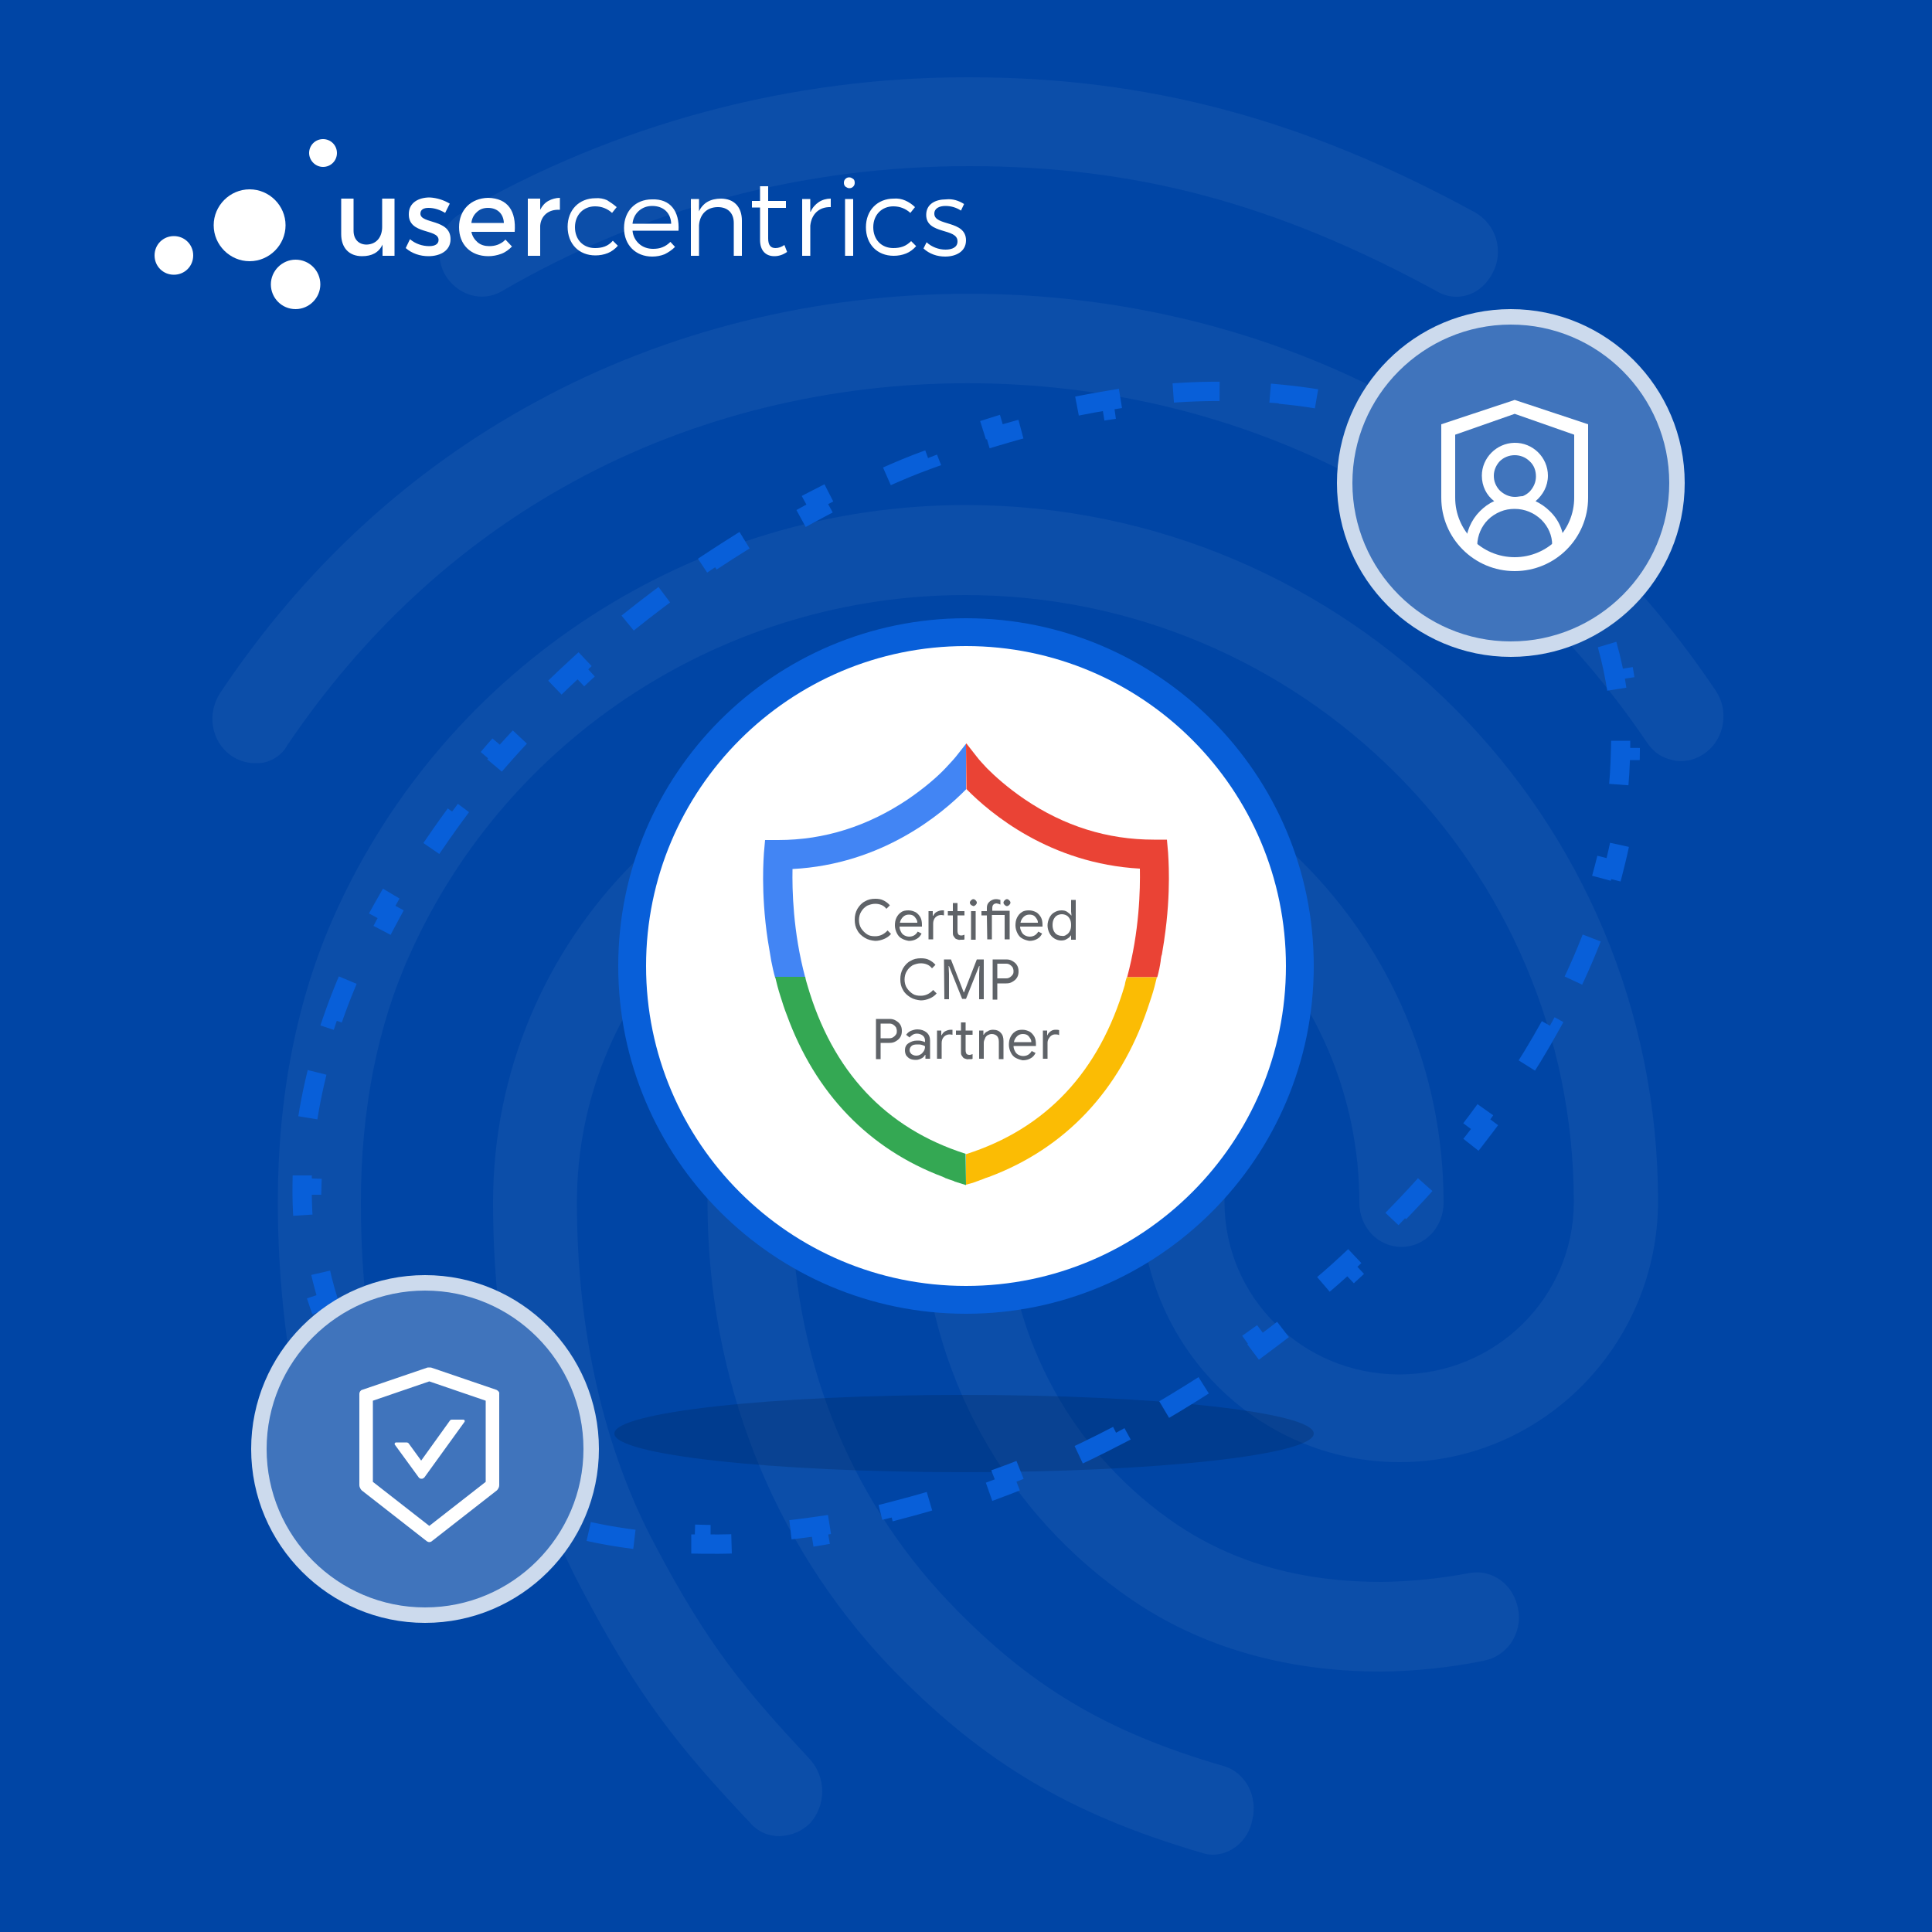 <?xml version="1.0" encoding="utf-8"?>
<!-- Generator: Adobe Illustrator 27.9.0, SVG Export Plug-In . SVG Version: 6.00 Build 0)  -->
<svg version="1.1" id="Layer_1" xmlns="http://www.w3.org/2000/svg" xmlns:xlink="http://www.w3.org/1999/xlink" x="0px" y="0px"
	 width="500px" height="500px" viewBox="0 0 500 500" style="enable-background:new 0 0 500 500;" xml:space="preserve">
<style type="text/css">
	.st0{fill:#0045A5;}
	.st1{opacity:5.000000e-02;fill:#F2F6FD;enable-background:new    ;}
	.st2{opacity:0.25;fill:#03224F;enable-background:new    ;}
	.st3{fill:none;stroke:#085FD9;stroke-width:5;stroke-dasharray:12,18;}
	.st4{fill:#FFFFFF;}
	.st5{fill:none;stroke:#085FD9;stroke-width:7.2;}
	.st6{fill:#4074BC;}
	.st7{fill:none;stroke:#CCDAED;stroke-width:4;}
	.st8{fill:#EA4335;}
	.st9{fill:#4285F4;}
	.st10{fill:#34A853;}
	.st11{fill:#FBBC04;}
	.st12{fill:#5F6368;}
</style>
<rect class="st0" width="500" height="500"/>
<path class="st1" d="M376.9,76.8c-1.8,0-3.5-0.5-5-1.4C330.2,52.7,294.1,43,250.8,43c-43,0-83.9,10.8-121,32.4
	c-5.2,3-11.7,0.9-14.8-4.6c-2.8-5.5-0.9-12.7,4.3-15.6C159.3,32,204.7,19.9,250.8,20c46.3,0,86.7,10.8,131,35
	c2.6,1.5,4.5,3.9,5.4,6.8c0.8,2.9,0.6,6-0.8,8.6C384.4,74.5,380.8,76.8,376.9,76.8z M65.9,197.5c-2.3,0-4.5-0.8-6.3-2.1
	c-5-3.7-6.1-10.8-2.6-16.1c21.5-32.2,48.9-57.5,81.5-75.2c68.2-37.3,155.6-37.5,224-0.2c32.6,17.7,60,42.8,81.5,74.8
	c3.5,5.1,2.4,12.4-2.6,16.1c-1.2,0.9-2.5,1.5-3.9,1.9c-1.4,0.3-2.9,0.4-4.3,0.1c-1.4-0.3-2.8-0.8-4-1.6c-1.2-0.8-2.2-1.9-3-3.1
	c-19.6-28.9-44.3-51.7-73.7-67.6c-62.4-33.8-142.1-33.8-204.2,0.2c-29.5,16.1-54.3,39.1-73.9,68.1c-0.8,1.5-2.1,2.8-3.6,3.6
	C69.4,197.2,67.7,197.6,65.9,197.5z M201.7,475.2c-1.4,0-2.9-0.3-4.2-0.9c-1.3-0.6-2.5-1.5-3.4-2.6c-18.9-20-29.1-32.9-43.7-60.7
	c-15-28.3-22.8-62.8-22.8-99.8c0-68.3,55.2-124,123-124c67.8,0,123,55.7,123,124c0,6.4-4.8,11.5-10.9,11.5
	c-6.1,0-10.9-5.1-10.9-11.5c0-55.6-45.4-101-101.2-101c-55.8,0-101.3,45.3-101.3,101c0,33.1,6.9,63.7,20.2,88.6
	c13.9,26.4,23.5,37.7,40.2,55.6c2,2.3,3.1,5.2,3.1,8.2c0,3-1.1,5.9-3.1,8.2C207.6,473.9,204.8,475.1,201.7,475.2z M357.5,432.6
	c-25.9,0-48.7-6.9-67.3-20.5c-16-11.5-29-26.7-38-44.2c-9-17.6-13.7-37-13.7-56.7c0-6.4,4.8-11.5,10.9-11.5s10.9,5.1,10.9,11.5
	c0,16,3.8,31.8,11.2,46.1c7.3,14.2,18,26.5,31,35.8c15.4,11,33.5,16.3,55.2,16.3c7.6-0.1,15.1-0.9,22.6-2.3c5.9-1.1,11.5,3,12.6,9.4
	c0.6,2.9-0.1,6-1.7,8.5c-1.7,2.5-4.2,4.2-7.2,4.8C375.1,431.6,366.3,432.5,357.5,432.6z M313.8,480c-1,0-1.9-0.2-2.8-0.5
	c-34.5-10.1-57.1-23.7-80.8-48.3c-30.4-32-47.1-74.5-47.1-120.1c0-37.3,30-67.6,66.9-67.6s66.9,30.4,66.9,67.6
	c0,24.6,20.2,44.6,45.2,44.6s45.2-20,45.2-44.6c0-86.7-70.6-157.1-157.5-157.1c-61.7,0-118.2,36.3-143.6,92.7
	c-8.5,18.6-12.8,40.5-12.8,64.4c0,17.9,1.5,46.2,14.6,83c2.2,6-0.7,12.6-6.3,14.7c-5.7,2.3-11.9-0.9-13.9-6.7
	c-10.6-30.1-15.9-60-15.9-91.1c0-27.6,5-52.7,14.8-74.5c28.9-64.2,93-105.8,163.2-105.8c98.9,0,179.2,80.7,179.2,180.1
	c0,37.3-30,67.6-66.9,67.6s-66.9-30.4-66.9-67.6c0-24.6-20.2-44.6-45.2-44.6c-25,0-45.2,20-45.2,44.6c0,39.3,14.3,76.1,40.6,103.7
	c20.6,21.6,40.4,33.6,71,42.5c5.9,1.6,9.1,8,7.6,14C323,476.6,318.4,480,313.8,480z"/>
<path class="st2" d="M249.5,361c-50,0-90.5,4.5-90.5,10s40.5,10,90.5,10s90.5-4.5,90.5-10S299.5,361,249.5,361z"/>
<path class="st3" d="M389.2,123c5,3.8,9.5,8.2,13.4,13l-1.9,1.6c1.3,1.6,2.5,3.2,3.7,4.8c1.2,1.7,2.3,3.4,3.3,5.1l2.2-1.3
	c3.2,5.4,5.7,11.1,7.6,17.1l-2.4,0.8c1.2,3.8,2.2,7.8,2.9,11.8l2.5-0.4c1,6,1.5,12.3,1.4,18.7l-2.5,0c-0.1,4-0.3,8.1-0.8,12.2
	l2.5,0.3c-0.7,6.1-1.9,12.2-3.5,18.4l-2.4-0.6c-1,3.9-2.2,7.8-3.6,11.8l2.4,0.8c-2,5.8-4.4,11.6-7.1,17.3l-2.3-1.1
	c-1.7,3.7-3.6,7.3-5.6,11l2.2,1.2c-3,5.4-6.2,10.7-9.8,16l-2.1-1.4c-2.3,3.4-4.6,6.8-7.1,10.1l2,1.5c-3.7,4.9-7.6,9.8-11.8,14.6
	l-1.9-1.6c-2.7,3.1-5.5,6.1-8.4,9.1l1.8,1.7c-4.3,4.5-8.7,8.8-13.4,13.1l-1.7-1.8c-3,2.8-6.1,5.5-9.3,8.1l1.6,1.9
	c-4.7,4-9.7,7.8-14.8,11.6l-1.5-2c-1.7,1.2-3.3,2.4-5.1,3.6c-1.7,1.2-3.4,2.4-5.1,3.5l1.4,2.1c-5.3,3.5-10.6,6.8-15.9,9.9l-1.3-2.2
	c-3.6,2.1-7.2,4.1-10.8,6l1.2,2.2c-5.6,2.9-11.3,5.7-16.9,8.1l-1-2.3c-3.8,1.7-7.6,3.3-11.5,4.7l0.9,2.3c-5.9,2.3-11.9,4.3-17.7,6.1
	l-0.7-2.4c-4,1.2-8,2.3-11.9,3.3l0.6,2.4c-6.2,1.5-12.3,2.7-18.4,3.7l-0.4-2.5c-4.1,0.6-8.2,1.1-12.3,1.5l0.2,2.5
	c-6.4,0.6-12.6,0.8-18.7,0.7l0-2.5c-4.2-0.1-8.3-0.3-12.3-0.7l-0.2,2.5c-6.4-0.6-12.6-1.6-18.5-3l0.6-2.4c-4-0.9-8-2.1-11.7-3.4
	l-0.8,2.4c-6-2.1-11.7-4.7-17.1-7.7l1.2-2.2c-3.6-2-6.9-4.3-10.1-6.7l-1.5,2c-5-3.8-9.5-8.2-13.4-13l1.9-1.6
	c-1.3-1.6-2.5-3.2-3.7-4.8c-1.2-1.7-2.3-3.4-3.3-5.1l-2.2,1.3c-3.2-5.4-5.7-11.1-7.7-17.1l2.4-0.8c-1.2-3.8-2.2-7.8-2.9-11.8
	l-2.5,0.4c-1-6-1.5-12.3-1.4-18.7l2.5,0c0.1-4,0.3-8.1,0.8-12.2l-2.5-0.3c0.7-6.1,1.9-12.2,3.5-18.4l2.4,0.6c1-3.9,2.2-7.8,3.6-11.8
	l-2.4-0.8c2-5.8,4.4-11.6,7.1-17.3l2.3,1.1c1.7-3.7,3.6-7.3,5.6-11l-2.2-1.2c3-5.4,6.2-10.7,9.8-16l2.1,1.4
	c2.3-3.4,4.6-6.7,7.1-10.1l-2-1.5c3.7-4.9,7.6-9.8,11.8-14.6l1.9,1.6c2.7-3.1,5.5-6.1,8.4-9.1l-1.8-1.7c4.3-4.5,8.7-8.8,13.4-13.1
	l1.7,1.8c3-2.8,6.1-5.5,9.3-8.1l-1.6-1.9c4.7-4,9.7-7.8,14.8-11.6l1.5,2c1.7-1.2,3.3-2.4,5.1-3.6c1.7-1.2,3.4-2.4,5.1-3.5l-1.4-2.1
	c5.3-3.5,10.6-6.8,15.9-9.9l1.3,2.2c3.6-2.1,7.2-4.1,10.8-6l-1.2-2.2c5.6-2.9,11.3-5.7,16.9-8.1l1,2.3c3.8-1.7,7.6-3.3,11.5-4.7
	l-0.9-2.3c5.9-2.3,11.9-4.3,17.7-6.1l0.7,2.4c4-1.2,8-2.3,11.9-3.3l-0.6-2.4c6.2-1.5,12.3-2.7,18.4-3.7l0.4,2.5
	c4.1-0.6,8.2-1.1,12.3-1.5l-0.2-2.5c6.4-0.6,12.6-0.8,18.7-0.7l0,2.5c4.2,0.1,8.3,0.3,12.3,0.7l0.2-2.5c6.4,0.6,12.6,1.6,18.5,3
	l-0.6,2.4c4,0.9,8,2.1,11.7,3.4l0.8-2.4c6,2.1,11.7,4.7,17.1,7.7l-1.2,2.2c3.6,2,6.9,4.3,10.1,6.7L389.2,123z"/>
<path class="st4" d="M102.2,66.2H99v-2.9c-1,2.1-2.8,3-5.3,3c-3.4,0-5.4-2.2-5.4-5.7v-9.2h3.2v8.3c0,2.2,1.3,3.6,3.4,3.6
	c2.6-0.1,4-2,4-4.6v-7.3h3.2V66.2z M116.4,52.7l-1.2,2.4c-1.3-0.8-2.8-1.3-4.3-1.3c-1.2,0-2.1,0.4-2.1,1.5c0,2.7,7.8,1.3,7.8,6.6
	c0,3-2.7,4.4-5.7,4.4c-2.2,0-4.3-0.7-5.9-2.1l1.1-2.3c1.4,1.2,3.2,1.8,5,1.8c1.4,0,2.4-0.5,2.4-1.6c0-3-7.8-1.3-7.7-6.7
	c0-3,2.6-4.3,5.4-4.3C113.1,51.2,114.9,51.8,116.4,52.7z M133.2,60h-11.2c0.2,1.1,0.8,2,1.6,2.7c0.8,0.7,1.9,1,3,1
	c0.8,0,1.5-0.1,2.3-0.4c0.7-0.3,1.4-0.7,1.9-1.3l1.7,1.8c-0.8,0.8-1.7,1.5-2.8,1.9c-1.1,0.4-2.2,0.6-3.3,0.6c-4.6,0-7.6-3-7.6-7.5
	s3.1-7.5,7.5-7.6C131.5,51.3,133.6,54.7,133.2,60z M130.4,57.7c-0.1-2.4-1.7-3.9-4.1-3.9c-1.1,0-2.1,0.3-2.9,1.1
	c-0.8,0.7-1.3,1.7-1.4,2.8H130.4z M139.8,54.3c0.5-1,1.2-1.8,2.1-2.3c0.9-0.5,2-0.8,3-0.8v3.1c-3-0.2-4.9,1.6-5.1,4.1v7.8h-3.2V51.4
	h3.2V54.3z M159.6,53.6l-1.2,1.5c-1.2-1.1-2.7-1.7-4.4-1.7c-3,0-5.2,2.2-5.2,5.4c0,3.2,2.1,5.4,5.2,5.4c0.8,0,1.7-0.1,2.5-0.4
	c0.8-0.3,1.5-0.8,2.1-1.5l1.3,1.3c-0.7,0.8-1.6,1.5-2.6,1.9c-1,0.4-2.1,0.6-3.2,0.6c-4.3,0-7.2-3-7.2-7.4c0-4.4,3-7.4,7.2-7.4
	c1-0.1,2.1,0.1,3,0.5C157.9,52.3,158.8,52.9,159.6,53.6z M175.6,59.7h-11.9c0.1,1.3,0.7,2.5,1.7,3.4c1,0.9,2.3,1.3,3.6,1.3
	c0.8,0,1.7-0.1,2.4-0.4c0.8-0.3,1.5-0.8,2.1-1.4l1.2,1.3c-0.8,0.8-1.7,1.4-2.7,1.9c-1,0.4-2.1,0.6-3.2,0.6c-4.3,0-7.3-3-7.3-7.4
	c0-4.4,3-7.4,7.2-7.4C173.5,51.4,175.9,54.7,175.6,59.7z M173.7,57.9c-0.1-2.8-2-4.6-4.9-4.6c-1.3,0-2.5,0.4-3.5,1.3
	c-1,0.9-1.5,2.1-1.6,3.3H173.7z M192,57.1v9.1h-2.1v-8.5c0-2.6-1.6-4.1-4.1-4.1c-2.9,0-4.7,1.9-4.9,4.7v7.9h-2.1V51.5h2.1v3.2
	c1-2.2,3-3.3,5.7-3.3C190,51.4,192,53.6,192,57.1z M203.7,65.2c-1,0.7-2.1,1.1-3.3,1.1c-2.1,0-3.7-1.3-3.7-4.2v-8.4h-2.1V52h2.1
	v-3.8h2.1V52h4.6v1.8h-4.6v7.9c0,1.8,0.7,2.5,1.9,2.5c0.8,0,1.6-0.3,2.3-0.8L203.7,65.2z M209.8,54.8c0.4-1,1.2-1.9,2.1-2.5
	c0.9-0.6,2-0.9,3.1-0.9v2.2c-3.1-0.1-5,1.9-5.3,4.8v7.8h-2.1V51.5h2.1V54.8z M221.2,47.3c0,0.4-0.1,0.7-0.4,1s-0.6,0.4-1,0.4
	c-0.4,0-0.7-0.2-1-0.4c-0.3-0.3-0.4-0.6-0.4-1c0-0.4,0.1-0.7,0.4-1c0.3-0.3,0.6-0.4,1-0.4c0.4,0,0.7,0.2,1,0.4
	S221.2,46.9,221.2,47.3z M218.7,66.2V51.5h2.1v14.7H218.7z M236.8,53.6l-1.2,1.5c-1.2-1.1-2.7-1.7-4.4-1.7c-3,0-5.2,2.2-5.2,5.4
	c0,3.2,2.1,5.4,5.2,5.4c0.8,0,1.7-0.1,2.5-0.4c0.8-0.3,1.5-0.8,2.1-1.4l1.3,1.3c-0.7,0.8-1.6,1.5-2.6,1.9c-1,0.4-2.1,0.6-3.2,0.6
	c-4.3,0-7.2-3-7.2-7.4c0-4.4,3-7.4,7.2-7.4c1-0.1,2.1,0.1,3,0.5S236.1,52.9,236.8,53.6z M249.5,52.8l-0.8,1.7
	c-1.2-0.8-2.6-1.2-4-1.2c-1.6,0-2.9,0.6-2.9,2c0,3.3,8.2,1.6,8.2,6.9c0,2.9-2.6,4.2-5.4,4.2c-2.1,0-4.1-0.7-5.6-2.1l0.8-1.6
	c1.3,1.2,3.1,1.9,4.9,1.9c1.7,0,3.1-0.6,3.1-2.1c0.1-3.6-8.1-1.7-8.1-6.9c0-2.8,2.4-4,5.1-4C246.5,51.4,248.1,51.9,249.5,52.8z"/>
<path class="st4" d="M64.6,67.6c5.1,0,9.3-4.2,9.3-9.3S69.7,49,64.6,49c-5.1,0-9.3,4.2-9.3,9.3S59.5,67.6,64.6,67.6z"/>
<path class="st4" d="M83.6,43.2c2,0,3.6-1.6,3.6-3.6c0-2-1.6-3.6-3.6-3.6c-2,0-3.6,1.6-3.6,3.6C80,41.5,81.6,43.2,83.6,43.2z"/>
<path class="st4" d="M76.5,80c3.5,0,6.4-2.9,6.4-6.4c0-3.6-2.9-6.4-6.4-6.4c-3.5,0-6.4,2.9-6.4,6.4C70.1,77.1,72.9,80,76.5,80z"/>
<path class="st4" d="M45,71.1c2.8,0,5-2.2,5-5c0-2.8-2.2-5-5-5c-2.8,0-5,2.2-5,5C40,68.9,42.2,71.1,45,71.1z"/>
<path class="st4" d="M250,163.6L250,163.6c47.7,0,86.4,38.7,86.4,86.4v0c0,47.7-38.7,86.4-86.4,86.4h0c-47.7,0-86.4-38.7-86.4-86.4
	v0C163.6,202.3,202.3,163.6,250,163.6z"/>
<path class="st5" d="M250,163.6L250,163.6c47.7,0,86.4,38.7,86.4,86.4v0c0,47.7-38.7,86.4-86.4,86.4h0c-47.7,0-86.4-38.7-86.4-86.4
	v0C163.6,202.3,202.3,163.6,250,163.6z"/>
<path class="st6" d="M110,332L110,332c23.7,0,43,19.3,43,43v0c0,23.7-19.3,43-43,43l0,0c-23.7,0-43-19.3-43-43v0
	C67,351.3,86.3,332,110,332z"/>
<path class="st7" d="M110,332L110,332c23.7,0,43,19.3,43,43v0c0,23.7-19.3,43-43,43l0,0c-23.7,0-43-19.3-43-43v0
	C67,351.3,86.3,332,110,332z"/>
<path class="st6" d="M391,82L391,82c23.7,0,43,19.3,43,43v0c0,23.7-19.3,43-43,43l0,0c-23.7,0-43-19.3-43-43v0
	C348,101.3,367.3,82,391,82z"/>
<path class="st7" d="M391,82L391,82c23.7,0,43,19.3,43,43v0c0,23.7-19.3,43-43,43l0,0c-23.7,0-43-19.3-43-43v0
	C348,101.3,367.3,82,391,82z"/>
<path class="st4" d="M105.8,373.6c-0.1-0.2-0.4-0.3-0.6-0.3h-2.7c-0.3,0-0.5,0.4-0.3,0.6l6.2,8.5c0.1,0.1,0.2,0.2,0.3,0.2
	c0.1,0.1,0.2,0.1,0.4,0.1s0.2,0,0.4-0.1c0.1-0.1,0.2-0.1,0.3-0.2l10.4-14.4c0.2-0.3,0-0.6-0.3-0.6H117c-0.3,0-0.5,0.1-0.6,0.3
	L109,378L105.8,373.6z M125.7,383.5l-14.6,11.4l-14.6-11.4v-21l14.6-5l14.6,5V383.5z M128.5,359.7l-16.7-5.7
	c-0.2-0.1-0.5-0.1-0.7-0.1c-0.3,0-0.5,0-0.7,0.1l-16.7,5.7c-0.4,0.1-0.7,0.6-0.7,1v23.7c0,0.4,0.3,1,0.6,1.3l16.9,13.2
	c0.2,0.1,0.4,0.2,0.6,0.2c0.2,0,0.5-0.1,0.6-0.2l16.9-13.2c0.3-0.3,0.6-0.8,0.6-1.3v-23.7C129.3,360.3,128.9,359.9,128.5,359.7z"/>
<path class="st4" d="M407.4,128.8c0,8.5-6.9,15.4-15.4,15.4c-8.5,0-15.4-6.9-15.4-15.4v-16.3l15.4-5.4l15.4,5.4V128.8z M392,103.5
	l-19,6.3v19c0,10.5,8.5,19,19,19c10.5,0,19-8.5,19-19v-19L392,103.5z"/>
<path class="st4" d="M392.1,128.6c-1.5,0-2.8-0.6-3.9-1.6c-0.5-0.5-0.9-1.1-1.2-1.8c-0.3-0.7-0.4-1.4-0.4-2.1c0-1.4,0.6-2.7,1.5-3.7
	c1-1,2.4-1.6,3.9-1.6c1.4,0,2.8,0.5,3.9,1.6c1.1,1,1.6,2.4,1.6,3.9c0,1.5-0.6,2.8-1.6,3.9c-0.5,0.5-1.1,0.9-1.8,1.2
	C393.5,128.4,392.8,128.6,392.1,128.6z M401.1,132.3c-1.1-1.1-2.3-1.9-3.7-2.6c1.9-1.6,3.2-3.9,3.2-6.6c0-4.7-3.9-8.6-8.7-8.5
	c-4.6,0.1-8.4,3.9-8.4,8.5c0,2.7,1.2,5.1,3.2,6.6c-1.4,0.6-2.6,1.5-3.7,2.6c-2.3,2.3-3.6,5.4-3.7,8.7c0,0,0,0.1,0,0.1s0,0.1,0.1,0.1
	c0,0,0.1,0.1,0.1,0.1c0,0,0.1,0,0.1,0h2.4c0.2,0,0.3-0.1,0.3-0.3c0.1-2.5,1.1-4.8,2.8-6.5c0.9-0.9,2-1.6,3.2-2.1
	c1.2-0.5,2.4-0.7,3.7-0.7c2.6,0,5,1,6.9,2.8c1.8,1.8,2.8,4.1,2.8,6.5c0,0.2,0.2,0.3,0.3,0.3h2.4c0,0,0.1,0,0.1,0c0,0,0.1,0,0.1-0.1
	c0,0,0.1-0.1,0.1-0.1s0-0.1,0-0.1C404.8,137.7,403.5,134.6,401.1,132.3z"/>
<path class="st8" d="M300.7,247c0.2-1.3,0.4-2.5,0.6-3.7c0,0,0,0,0-0.1c1.9-12.6,1-21.9,1-22.5l-0.3-3.4h-3.4
	c-12,0-23.2-3.5-33.5-10.5c-4.4-3-7.6-5.9-9.7-8c-0.9-1-1.9-2-2.8-3.2l-2.5-3.2l-0.1,0.1l0.1,11.7c0,0,0,0,0,0
	c6.2,6.3,21.6,19.3,44.9,20.6c0.1,5.3-0.1,16.2-3.3,28.1h7.8c0.4-1.4,0.7-2.9,0.9-4.3c0,0,0-0.1,0-0.1c0,0,0-0.1,0-0.1
	c0.1-0.4,0.1-0.8,0.2-1.1C300.6,247.2,300.7,247.1,300.7,247L300.7,247z"/>
<path class="st9" d="M250,192.5L250,192.5l-2.6,3.3c-0.9,1.1-1.9,2.1-2.8,3.1c0,0,0,0,0,0c-2,2.1-5.3,5-9.7,8
	c-10.3,6.9-21.5,10.5-33.5,10.5h-3.4l-0.3,3.4c0,0.5-0.9,9.9,1,22.5l0,0c0.3,1.7,0.6,3.5,0.9,5.4c0.3,1.5,0.6,2.9,1,4.3h7.8
	c-3.2-11.9-3.4-22.8-3.3-28.1c23.2-1.2,38.7-14.3,44.9-20.6c0,0,0,0,0,0L250,192.5L250,192.5z"/>
<path class="st10" d="M249.9,298.6c-20.7-6.6-34.5-21.3-41-43.8c-0.2-0.7-0.4-1.3-0.5-2h-7.8c0.4,1.6,0.8,3.3,1.4,5.1
	c0.5,1.6,1,3.2,1.6,4.7l0,0c7.4,20.4,21.3,34.8,40.5,42l0,0c0.1,0.1,0.3,0.1,0.4,0.2c0.1,0,0.1,0.1,0.2,0.1c0.6,0.2,1.3,0.5,2,0.7
	c0.1,0,0.1,0,0.2,0.1c0.1,0,0.2,0.1,0.2,0.1c1,0.3,2,0.6,2.9,0.9L249.9,298.6L249.9,298.6z"/>
<path class="st11" d="M299.4,252.9C299.4,252.9,299.4,252.9,299.4,252.9l-7.8,0c-0.2,0.6-0.4,1.3-0.5,2
	c-6.6,22.5-20.4,37.2-41.1,43.8c0,0,0,0,0,0v7.9c0,0,0.8-0.2,1.1-0.3l0,0c0,0,0,0,0,0c0.4-0.1,0.8-0.2,1.8-0.6
	c0.1,0,0.2-0.1,0.3-0.1c0.2-0.1,0.3-0.1,0.5-0.2c0.4-0.1,0.8-0.3,1.3-0.5c0.2-0.1,0.4-0.1,0.6-0.2c0.1,0,0.2-0.1,0.3-0.1l0,0
	c19.8-7.4,33.9-22.4,41.1-43.6c0.3-1,0.7-2,1-3C298.6,256.2,299,254.5,299.4,252.9L299.4,252.9z"/>
<path class="st12" d="M223.8,242.7c-0.8-0.5-1.5-1.1-1.9-1.9c-0.5-0.8-0.7-1.7-0.7-2.8c0-1,0.2-1.9,0.7-2.8c0.5-0.8,1.1-1.5,1.9-1.9
	c0.8-0.5,1.7-0.7,2.7-0.7c0.8,0,1.5,0.1,2.1,0.4c0.6,0.3,1.2,0.7,1.7,1.3l-0.9,0.9c-0.4-0.5-0.8-0.8-1.3-1c-0.5-0.2-1-0.3-1.6-0.3
	c-0.7,0-1.4,0.2-2.1,0.5c-0.6,0.4-1.1,0.8-1.5,1.5c-0.4,0.6-0.6,1.4-0.6,2.2s0.2,1.6,0.6,2.2c0.4,0.6,0.9,1.1,1.5,1.5
	c0.6,0.4,1.3,0.5,2.1,0.5c1.2,0,2.3-0.5,3.2-1.5l0.9,0.9c-0.5,0.6-1.1,1-1.8,1.3c-0.7,0.3-1.5,0.5-2.3,0.5
	C225.5,243.4,224.6,243.2,223.8,242.7z"/>
<path class="st12" d="M233.4,242.9c-0.6-0.3-1-0.8-1.3-1.4c-0.3-0.6-0.5-1.3-0.5-2s0.1-1.4,0.4-2c0.3-0.6,0.7-1.1,1.2-1.4
	c0.5-0.4,1.2-0.5,1.9-0.5s1.3,0.2,1.9,0.5c0.5,0.3,0.9,0.8,1.2,1.3c0.3,0.6,0.4,1.2,0.4,2c0,0.1,0,0.3,0,0.4h-5.8
	c0,0.6,0.2,1,0.4,1.4c0.2,0.4,0.5,0.7,0.9,0.9c0.4,0.2,0.8,0.3,1.2,0.3c0.9,0,1.7-0.4,2.2-1.3l1,0.5c-0.3,0.6-0.7,1.1-1.3,1.4
	c-0.5,0.3-1.2,0.5-2,0.5C234.6,243.4,233.9,243.2,233.4,242.9L233.4,242.9z M237.4,238.7c0-0.3-0.1-0.6-0.3-0.9
	c-0.2-0.3-0.4-0.6-0.7-0.8c-0.3-0.2-0.7-0.3-1.2-0.3c-0.6,0-1.1,0.2-1.5,0.6c-0.4,0.4-0.7,0.9-0.8,1.5H237.4z"/>
<path class="st12" d="M240.2,235.8h1.2v1.2h0.1c0.2-0.4,0.5-0.8,0.9-1c0.4-0.2,0.9-0.4,1.4-0.4c0.2,0,0.4,0,0.5,0v1.3
	c-0.2,0-0.4-0.1-0.7-0.1c-0.6,0-1.1,0.2-1.5,0.6c-0.4,0.4-0.6,1-0.6,1.6v4.1h-1.2V235.8L240.2,235.8z M247.7,243.1
	c-0.3-0.1-0.5-0.2-0.6-0.4c-0.2-0.2-0.3-0.4-0.4-0.6c-0.1-0.2-0.1-0.5-0.1-0.9v-4.3h-1.3v-1.1h1.3v-2.1h1.2v2.1h1.8v1.1h-1.8v4
	c0,0.4,0.1,0.7,0.2,0.9c0.2,0.2,0.4,0.3,0.8,0.3c0.3,0,0.5-0.1,0.8-0.2v1.2c-0.1,0.1-0.3,0.1-0.4,0.1c-0.1,0-0.3,0-0.6,0
	C248.2,243.3,248,243.2,247.7,243.1L247.7,243.1z"/>
<path class="st12" d="M251.3,234.2c-0.2-0.2-0.3-0.4-0.3-0.6c0-0.2,0.1-0.4,0.3-0.6c0.2-0.2,0.4-0.3,0.6-0.3c0.2,0,0.4,0.1,0.6,0.3
	c0.2,0.2,0.3,0.4,0.3,0.6c0,0.2-0.1,0.4-0.3,0.6c-0.2,0.2-0.4,0.3-0.6,0.3C251.6,234.4,251.5,234.3,251.3,234.2z M251.3,235.8h1.2
	v7.4h-1.2V235.8z"/>
<path class="st12" d="M255.4,236.9h-1.4v-1.1h1.4V235c0-0.5,0.1-0.9,0.3-1.2c0.2-0.3,0.5-0.6,0.9-0.8c0.4-0.2,0.7-0.3,1.2-0.3
	c0.4,0,0.8,0.1,1.1,0.2v1.2c-0.2-0.1-0.3-0.1-0.5-0.2c-0.2,0-0.3-0.1-0.5-0.1c-0.3,0-0.6,0.1-0.8,0.3c-0.2,0.2-0.3,0.5-0.3,0.9v0.7
	h4.5v7.4H260v-6.3h-3.3v6.3h-1.2L255.4,236.9L255.4,236.9z M260,234.2c-0.2-0.2-0.3-0.4-0.3-0.6c0-0.2,0.1-0.4,0.3-0.6
	c0.2-0.2,0.4-0.3,0.6-0.3s0.4,0.1,0.6,0.3c0.2,0.2,0.3,0.4,0.3,0.6c0,0.2-0.1,0.4-0.3,0.6c-0.2,0.2-0.4,0.3-0.6,0.3
	S260.2,234.4,260,234.2z"/>
<path class="st12" d="M264.6,242.9c-0.6-0.3-1-0.8-1.3-1.4c-0.3-0.6-0.5-1.3-0.5-2c0-0.7,0.1-1.4,0.4-2c0.3-0.6,0.7-1.1,1.2-1.4
	c0.5-0.4,1.2-0.5,1.9-0.5c0.7,0,1.3,0.2,1.9,0.5c0.5,0.3,0.9,0.8,1.2,1.3c0.3,0.6,0.4,1.2,0.4,2c0,0.1,0,0.3,0,0.4H264
	c0,0.6,0.2,1,0.4,1.4c0.2,0.4,0.5,0.7,0.9,0.9c0.4,0.2,0.8,0.3,1.2,0.3c0.9,0,1.7-0.4,2.2-1.3l1,0.5c-0.3,0.6-0.7,1.1-1.3,1.4
	c-0.5,0.3-1.2,0.5-2,0.5C265.8,243.4,265.1,243.2,264.6,242.9L264.6,242.9z M268.6,238.7c0-0.3-0.1-0.6-0.3-0.9
	c-0.2-0.3-0.4-0.6-0.7-0.8c-0.3-0.2-0.7-0.3-1.2-0.3c-0.6,0-1.1,0.2-1.5,0.6c-0.4,0.4-0.7,0.9-0.8,1.5H268.6z"/>
<path class="st12" d="M272.9,242.9c-0.5-0.3-1-0.8-1.3-1.4c-0.3-0.6-0.5-1.3-0.5-2s0.2-1.4,0.5-2c0.3-0.6,0.7-1.1,1.3-1.4
	c0.5-0.3,1.1-0.5,1.8-0.5c0.6,0,1.1,0.1,1.5,0.4c0.4,0.3,0.8,0.6,1,0.9h0.1l-0.1-1v-3h1.2v10.3h-1.2v-1.1h-0.1
	c-0.2,0.4-0.6,0.7-1,0.9c-0.4,0.3-0.9,0.4-1.5,0.4C274,243.4,273.4,243.2,272.9,242.9z M276,241.9c0.4-0.2,0.7-0.6,0.9-1
	c0.2-0.4,0.3-0.9,0.3-1.5c0-0.6-0.1-1.1-0.3-1.5c-0.2-0.4-0.5-0.8-0.9-1c-0.4-0.2-0.8-0.3-1.2-0.3c-0.4,0-0.8,0.1-1.2,0.3
	c-0.4,0.2-0.7,0.6-0.9,1c-0.2,0.4-0.3,0.9-0.3,1.5c0,0.6,0.1,1,0.3,1.5c0.2,0.4,0.5,0.8,0.9,1c0.4,0.2,0.8,0.3,1.2,0.3
	C275.2,242.3,275.6,242.2,276,241.9z"/>
<path class="st12" d="M235.6,258.1c-0.8-0.5-1.5-1.1-1.9-1.9c-0.5-0.8-0.7-1.7-0.7-2.8c0-1,0.2-1.9,0.7-2.8c0.5-0.8,1.1-1.5,1.9-1.9
	c0.8-0.5,1.7-0.7,2.7-0.7c0.8,0,1.5,0.1,2.1,0.4c0.6,0.3,1.2,0.7,1.7,1.3l-0.9,0.9c-0.4-0.5-0.8-0.8-1.3-1c-0.5-0.2-1-0.3-1.6-0.3
	c-0.7,0-1.4,0.2-2.1,0.5c-0.6,0.4-1.1,0.8-1.5,1.5c-0.4,0.6-0.6,1.4-0.6,2.2s0.2,1.6,0.6,2.2c0.4,0.6,0.9,1.1,1.5,1.5
	c0.6,0.4,1.3,0.5,2.1,0.5c1.2,0,2.3-0.5,3.2-1.5l0.9,0.9c-0.5,0.6-1.1,1-1.8,1.3s-1.5,0.5-2.3,0.5
	C237.3,258.8,236.4,258.6,235.6,258.1z"/>
<path class="st12" d="M244.3,248.3h1.8l3.3,8.5h0.1l3.3-8.5h1.8v10.3h-1.2V252l0.1-2h-0.1l-3.4,8.5h-1l-3.4-8.5h-0.1l0.1,2v6.6h-1.2
	L244.3,248.3L244.3,248.3z"/>
<path class="st12" d="M256.9,248.3h3.5c0.6,0,1.1,0.1,1.6,0.4c0.5,0.3,0.9,0.6,1.2,1.1c0.3,0.5,0.4,1,0.4,1.6s-0.1,1.1-0.4,1.6
	c-0.3,0.5-0.7,0.8-1.2,1.1c-0.5,0.3-1,0.4-1.6,0.4h-2.3v4.2h-1.2V248.3L256.9,248.3z M260.4,253.2c0.4,0,0.7-0.1,1-0.3
	c0.3-0.2,0.5-0.4,0.7-0.7c0.2-0.3,0.2-0.6,0.2-0.9c0-0.3-0.1-0.6-0.2-0.9c-0.2-0.3-0.4-0.5-0.7-0.7c-0.3-0.2-0.6-0.3-1-0.3h-2.3v3.8
	H260.4z"/>
<path class="st12" d="M226.7,263.7h3.5c0.6,0,1.1,0.1,1.6,0.4c0.5,0.3,0.9,0.6,1.2,1.1s0.4,1,0.4,1.6c0,0.6-0.1,1.1-0.4,1.6
	s-0.7,0.8-1.2,1.1c-0.5,0.3-1,0.4-1.6,0.4h-2.3v4.2h-1.2V263.7L226.7,263.7z M230.2,268.7c0.4,0,0.7-0.1,1-0.3
	c0.3-0.2,0.5-0.4,0.7-0.7s0.2-0.6,0.2-0.9c0-0.3-0.1-0.6-0.2-0.9c-0.2-0.3-0.4-0.5-0.7-0.7c-0.3-0.2-0.6-0.3-1-0.3h-2.3v3.8H230.2z"
	/>
<path class="st12" d="M235.5,274c-0.4-0.2-0.7-0.5-1-0.9c-0.2-0.4-0.3-0.8-0.3-1.3c0-0.8,0.3-1.4,0.9-1.8c0.6-0.4,1.3-0.7,2.2-0.7
	c0.4,0,0.9,0,1.2,0.1c0.4,0.1,0.7,0.2,0.9,0.3v-0.4c0-0.5-0.2-1-0.6-1.3c-0.4-0.3-0.9-0.5-1.5-0.5c-0.4,0-0.8,0.1-1.1,0.3
	c-0.3,0.2-0.6,0.4-0.8,0.7l-0.9-0.7c0.3-0.4,0.7-0.8,1.2-1c0.5-0.2,1.1-0.4,1.7-0.4c1,0,1.8,0.3,2.4,0.8c0.6,0.5,0.9,1.2,0.9,2.1
	v4.7h-1.2V273h-0.1c-0.2,0.4-0.5,0.7-0.9,0.9c-0.4,0.2-0.9,0.4-1.4,0.4C236.4,274.3,235.9,274.2,235.5,274L235.5,274z M238.2,272.9
	c0.4-0.2,0.6-0.5,0.9-0.9c0.2-0.4,0.3-0.7,0.3-1.2c-0.2-0.2-0.5-0.3-0.9-0.4c-0.3-0.1-0.7-0.1-1.1-0.1c-0.7,0-1.2,0.1-1.5,0.4
	c-0.3,0.3-0.5,0.6-0.5,1.1c0,0.4,0.2,0.7,0.5,1c0.3,0.2,0.7,0.4,1.2,0.4C237.5,273.2,237.9,273.1,238.2,272.9z"/>
<path class="st12" d="M242.4,266.7h1.2v1.2h0.1c0.2-0.4,0.5-0.8,0.9-1c0.4-0.2,0.9-0.4,1.4-0.4c0.2,0,0.4,0,0.5,0v1.3
	c-0.2,0-0.4-0.1-0.7-0.1c-0.6,0-1.1,0.2-1.5,0.6c-0.4,0.4-0.6,1-0.6,1.6v4.1h-1.2V266.7L242.4,266.7z M249.8,274
	c-0.3-0.1-0.5-0.2-0.6-0.4c-0.2-0.2-0.3-0.4-0.4-0.6c-0.1-0.2-0.1-0.5-0.1-0.9v-4.3h-1.3v-1.1h1.3v-2.1h1.2v2.1h1.8v1.1h-1.8v4
	c0,0.4,0.1,0.7,0.2,0.9c0.2,0.2,0.4,0.3,0.8,0.3c0.3,0,0.5-0.1,0.8-0.2v1.2c-0.1,0.1-0.3,0.1-0.4,0.1c-0.2,0-0.3,0-0.6,0
	C250.4,274.2,250.1,274.1,249.8,274L249.8,274z"/>
<path class="st12" d="M253.3,266.7h1.2v1.1h0.1c0.2-0.4,0.5-0.7,1-0.9c0.4-0.3,0.9-0.4,1.4-0.4c0.9,0,1.6,0.3,2,0.8
	c0.5,0.5,0.7,1.2,0.7,2.1v4.7h-1.2v-4.5c0-0.7-0.2-1.2-0.5-1.5c-0.3-0.3-0.8-0.5-1.3-0.5c-0.4,0-0.7,0.1-1.1,0.3
	c-0.3,0.2-0.6,0.5-0.7,0.9c-0.2,0.4-0.3,0.7-0.3,1.1v4.1h-1.2V266.7L253.3,266.7z"/>
<path class="st12" d="M262.9,273.8c-0.6-0.3-1-0.8-1.3-1.4c-0.3-0.6-0.5-1.3-0.5-2c0-0.7,0.1-1.4,0.4-2c0.3-0.6,0.7-1.1,1.2-1.4
	c0.5-0.4,1.2-0.5,1.9-0.5s1.3,0.2,1.9,0.5c0.5,0.3,0.9,0.8,1.2,1.3c0.3,0.6,0.4,1.2,0.4,2c0,0.1,0,0.3,0,0.4h-5.8
	c0,0.6,0.2,1,0.4,1.4c0.2,0.4,0.5,0.7,0.9,0.9c0.4,0.2,0.8,0.3,1.2,0.3c0.9,0,1.7-0.4,2.2-1.3l1,0.5c-0.3,0.6-0.7,1.1-1.3,1.4
	c-0.5,0.3-1.2,0.5-2,0.5C264.1,274.3,263.5,274.1,262.9,273.8L262.9,273.8z M266.9,269.6c0-0.3-0.1-0.6-0.3-0.9
	c-0.2-0.3-0.4-0.6-0.7-0.8c-0.3-0.2-0.7-0.3-1.2-0.3c-0.6,0-1.1,0.2-1.5,0.6c-0.4,0.4-0.7,0.9-0.8,1.5H266.9z"/>
<path class="st12" d="M269.8,266.7h1.2v1.2h0.1c0.1-0.4,0.4-0.7,0.8-1c0.4-0.3,0.8-0.4,1.3-0.4c0.3,0,0.6,0,0.9,0.1v1.3
	c-0.3-0.2-0.7-0.2-1-0.2c-0.4,0-0.7,0.1-1,0.3s-0.5,0.5-0.7,0.8c-0.2,0.3-0.3,0.7-0.3,1.1v4.1h-1.2V266.7L269.8,266.7z"/>
</svg>
